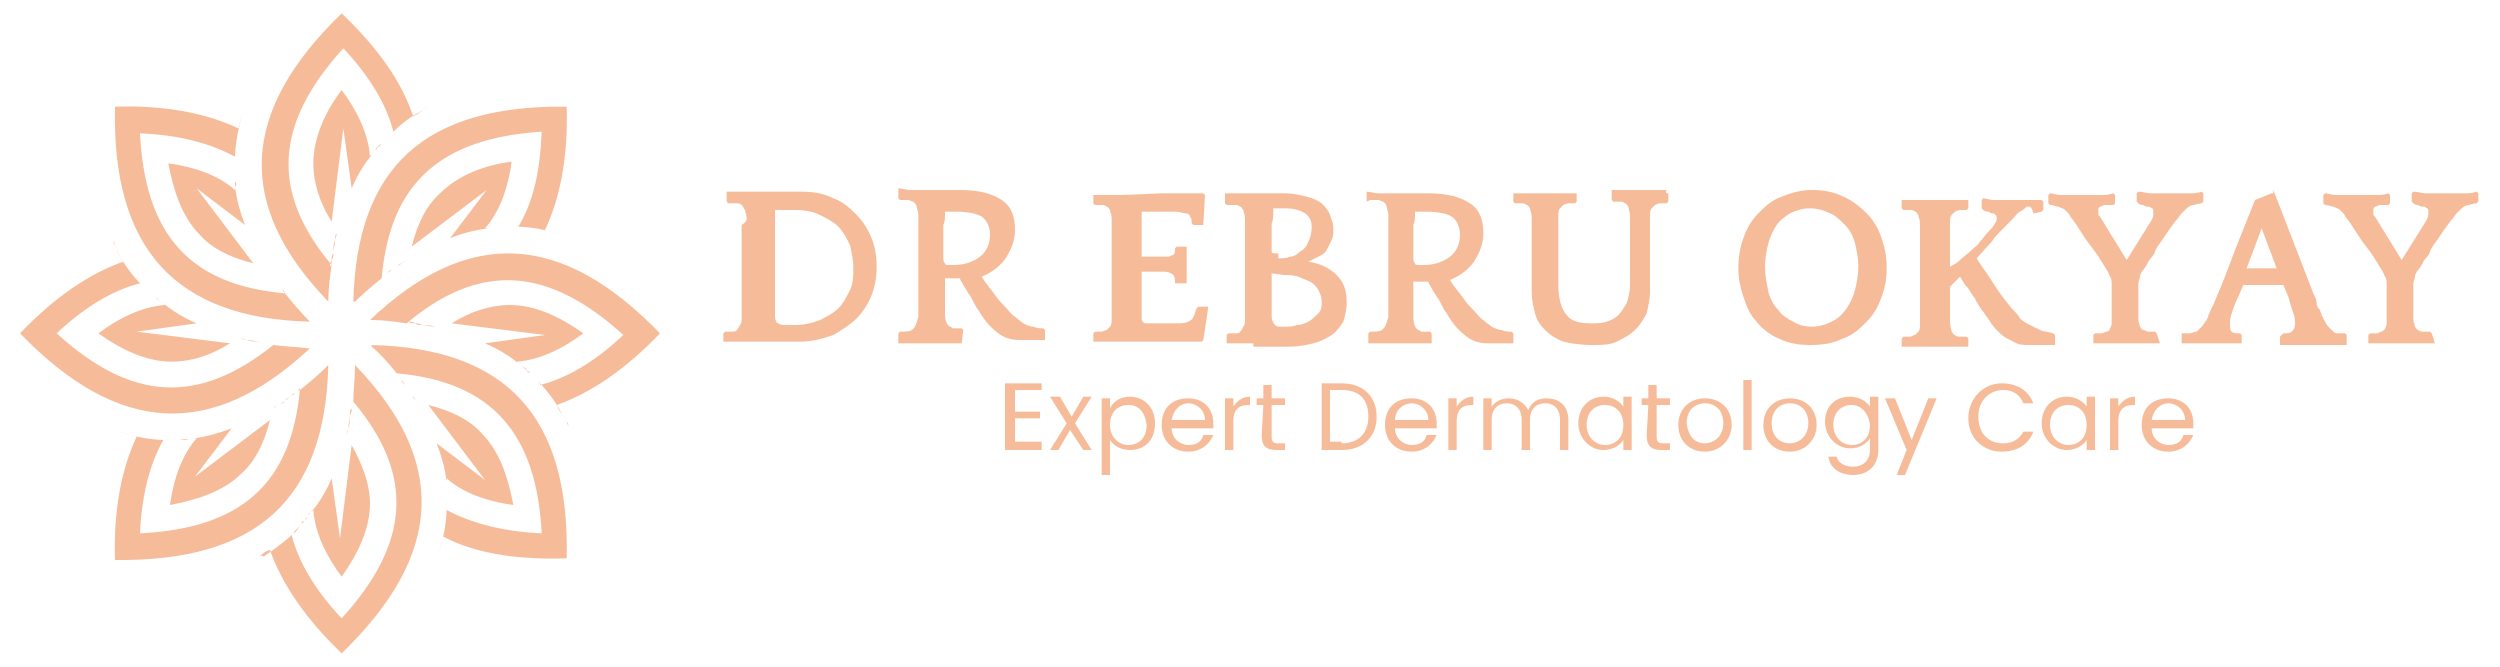<svg xmlns="http://www.w3.org/2000/svg" xmlns:xlink="http://www.w3.org/1999/xlink" id="Layer_1" x="0px" y="0px" viewBox="0 0 150 40" style="enable-background:new 0 0 150 40;" xml:space="preserve"><style type="text/css">	.st0{fill:#F6BC9A;}	.st1{fill-rule:evenodd;clip-rule:evenodd;fill:#F6BC9A;}</style><g>	<g>		<g>			<path class="st0" d="M62.5,23.4h-1.6v1.3h1.5v0.4h-1.5v1.4h1.6V27h-2.2v-4h2.2V23.4z"></path>			<path class="st0" d="M64.2,25.8L63.5,27H63l1-1.6l-1-1.6h0.6l0.7,1.2l0.7-1.2h0.5l-1,1.6l1,1.6H65L64.2,25.8z"></path>			<path class="st0" d="M67.8,23.8c0.8,0,1.5,0.6,1.5,1.6S68.7,27,67.8,27c-0.6,0-1-0.3-1.2-0.6v2.1h-0.5v-4.6h0.5v0.6    C66.8,24.1,67.2,23.8,67.8,23.8z M67.7,24.3c-0.6,0-1.1,0.4-1.1,1.2c0,0.7,0.5,1.2,1.1,1.2s1.1-0.4,1.1-1.2    C68.7,24.7,68.3,24.3,67.7,24.3z"></path>			<path class="st0" d="M71.3,27.1c-0.9,0-1.6-0.6-1.6-1.6s0.6-1.6,1.6-1.6c0.9,0,1.5,0.6,1.5,1.5c0,0.1,0,0.2,0,0.3h-2.5    c0,0.6,0.5,1,1,1s0.8-0.2,0.9-0.6h0.6C72.6,26.6,72.1,27.1,71.3,27.1z M70.3,25.2h2c0-0.6-0.5-1-1-1S70.4,24.6,70.3,25.2z"></path>			<path class="st0" d="M74,27h-0.5v-3.1H74v0.5c0.2-0.3,0.5-0.6,1-0.6v0.5h-0.1c-0.5,0-0.9,0.2-0.9,1V27z"></path>			<path class="st0" d="M75.8,24.3h-0.4v-0.4h0.4v-0.8h0.5v0.8h0.8v0.4h-0.8v1.9c0,0.3,0.1,0.4,0.4,0.4h0.4V27h-0.5    c-0.6,0-0.9-0.2-0.9-0.9L75.8,24.3L75.8,24.3z"></path>			<path class="st0" d="M82.6,25c0,1.2-0.8,2-2.1,2h-1.2v-4h1.2C81.8,23,82.6,23.8,82.6,25z M80.5,26.6c1,0,1.6-0.6,1.6-1.6    s-0.5-1.6-1.6-1.6h-0.7v3.1h0.7V26.6z"></path>			<path class="st0" d="M84.7,27.1c-0.9,0-1.6-0.6-1.6-1.6s0.6-1.6,1.6-1.6c0.9,0,1.5,0.6,1.5,1.5c0,0.1,0,0.2,0,0.3h-2.5    c0,0.6,0.5,1,1,1s0.8-0.2,0.9-0.6h0.6C86,26.6,85.5,27.1,84.7,27.1z M83.7,25.2h2c0-0.6-0.5-1-1-1S83.7,24.6,83.7,25.2z"></path>			<path class="st0" d="M87.4,27h-0.5v-3.1h0.5v0.5c0.2-0.3,0.5-0.6,1-0.6v0.5h-0.1c-0.5,0-0.9,0.2-0.9,1V27z"></path>			<path class="st0" d="M93.6,25.2c0-0.6-0.3-1-0.9-1c-0.5,0-0.9,0.3-0.9,1V27h-0.5v-1.8c0-0.6-0.3-1-0.9-1c-0.5,0-0.9,0.3-0.9,1V27    H89v-3.1h0.5v0.5c0.2-0.3,0.6-0.5,1-0.5c0.5,0,0.9,0.2,1.2,0.7c0.2-0.5,0.6-0.7,1.1-0.7c0.7,0,1.3,0.4,1.3,1.3V27h-0.5V25.2z"></path>			<path class="st0" d="M96.2,23.8c0.6,0,1,0.3,1.2,0.6v-0.6h0.5V27h-0.5v-0.6c-0.2,0.3-0.6,0.6-1.2,0.6c-0.8,0-1.5-0.7-1.5-1.6    C94.7,24.4,95.4,23.8,96.2,23.8z M96.3,24.3c-0.6,0-1.1,0.4-1.1,1.2c0,0.7,0.5,1.2,1.1,1.2s1.1-0.4,1.1-1.2    C97.4,24.7,96.9,24.3,96.3,24.3z"></path>			<path class="st0" d="M98.9,24.3h-0.4v-0.4h0.4v-0.8h0.5v0.8h0.8v0.4h-0.8v1.9c0,0.3,0.1,0.4,0.4,0.4h0.4V27h-0.5    c-0.6,0-0.9-0.2-0.9-0.9L98.9,24.3L98.9,24.3z"></path>			<path class="st0" d="M102.3,27.1c-0.9,0-1.6-0.6-1.6-1.6s0.7-1.6,1.6-1.6s1.6,0.6,1.6,1.6C103.9,26.4,103.2,27.1,102.3,27.1z     M102.3,26.6c0.5,0,1.1-0.4,1.1-1.2c0-0.8-0.5-1.2-1.1-1.2s-1.1,0.4-1.1,1.2C101.3,26.2,101.7,26.6,102.3,26.6z"></path>			<path class="st0" d="M104.6,22.8h0.5V27h-0.5V22.8z"></path>			<path class="st0" d="M107.4,27.1c-0.9,0-1.6-0.6-1.6-1.6s0.7-1.6,1.6-1.6s1.6,0.6,1.6,1.6C109,26.4,108.3,27.1,107.4,27.1z     M107.4,26.6c0.5,0,1.1-0.4,1.1-1.2c0-0.8-0.5-1.2-1.1-1.2s-1.1,0.4-1.1,1.2S106.8,26.6,107.4,26.6z"></path>			<path class="st0" d="M111,23.8c0.6,0,1,0.3,1.2,0.6v-0.6h0.5V27c0,0.9-0.6,1.5-1.5,1.5c-0.8,0-1.4-0.4-1.5-1.1h0.5    c0.1,0.4,0.5,0.6,1,0.6c0.6,0,1-0.4,1-1v-0.7c-0.2,0.3-0.6,0.6-1.2,0.6c-0.8,0-1.5-0.7-1.5-1.6S110.1,23.8,111,23.8z M111.1,24.3    c-0.6,0-1.1,0.4-1.1,1.2c0,0.7,0.5,1.2,1.1,1.2s1.1-0.4,1.1-1.2C112.1,24.7,111.6,24.3,111.1,24.3z"></path>			<path class="st0" d="M115.7,23.9h0.5l-1.9,4.6h-0.5l0.6-1.5l-1.3-3.1h0.6l1,2.5L115.7,23.9z"></path>			<path class="st0" d="M120.1,23c0.9,0,1.6,0.4,1.9,1.2h-0.6c-0.2-0.5-0.6-0.8-1.2-0.8c-0.8,0-1.5,0.6-1.5,1.6s0.6,1.6,1.5,1.6    c0.6,0,1-0.3,1.2-0.7h0.6c-0.3,0.8-1,1.2-1.9,1.2c-1.1,0-2-0.8-2-2S119,23,120.1,23z"></path>			<path class="st0" d="M124,23.8c0.6,0,1,0.3,1.2,0.6v-0.6h0.5V27h-0.5v-0.6c-0.2,0.3-0.6,0.6-1.2,0.6c-0.8,0-1.5-0.7-1.5-1.6    C122.5,24.4,123.2,23.8,124,23.8z M124.1,24.3c-0.6,0-1.1,0.4-1.1,1.2c0,0.7,0.5,1.2,1.1,1.2s1.1-0.4,1.1-1.2    C125.2,24.7,124.7,24.3,124.1,24.3z"></path>			<path class="st0" d="M127.1,27h-0.5v-3.1h0.5v0.5c0.2-0.3,0.5-0.6,1-0.6v0.5H128c-0.5,0-0.9,0.2-0.9,1V27z"></path>			<path class="st0" d="M130.1,27.1c-0.9,0-1.6-0.6-1.6-1.6s0.6-1.6,1.6-1.6c0.9,0,1.5,0.6,1.5,1.5c0,0.1,0,0.2,0,0.3h-2.5    c0,0.6,0.5,1,1,1s0.8-0.2,0.9-0.6h0.6C131.4,26.6,130.9,27.1,130.1,27.1z M129.1,25.2h2c0-0.6-0.5-1-1-1S129.2,24.6,129.1,25.2z"></path>		</g>		<g>			<path class="st0" d="M44.8,13.1c0-0.2-0.1-0.4-0.1-0.5c-0.1-0.1-0.1-0.2-0.2-0.3c-0.1-0.1-0.2-0.1-0.3-0.1s-0.2,0-0.5,0l-0.1-0.1    v-0.5v-0.1c0.1,0,0.2,0,0.3,0s0.2,0,0.4,0s0.3,0,0.4,0c0.1,0,0.2,0,0.3,0h1.3c0.1,0,0.2,0,0.4,0s0.3,0,0.5,0s0.3,0,0.5,0    s0.3,0,0.4,0c0.7,0,1.3,0.1,1.9,0.4c0.6,0.2,1,0.6,1.4,1s0.7,0.9,0.9,1.4s0.3,1.1,0.3,1.7c0,0.6-0.1,1.2-0.3,1.7s-0.5,1-0.9,1.4    s-0.9,0.7-1.4,1c-0.6,0.2-1.2,0.4-2,0.4c-0.1,0-0.2,0-0.3,0c-0.2,0-0.3,0-0.5,0s-0.3,0-0.5,0s-0.3,0-0.4,0H45c-0.1,0-0.2,0-0.3,0    s-0.3,0-0.5,0s-0.3,0-0.5,0c-0.1,0-0.3,0-0.3,0l0,0V20l0.1-0.1c0.1,0,0.2,0,0.4,0c0.1,0,0.3,0,0.3-0.1c0.1-0.1,0.1-0.1,0.2-0.3    c0.1-0.1,0.1-0.3,0.1-0.5c0-0.1,0-0.1,0-0.2s0-0.2,0-0.3c0-0.1,0-0.3,0-0.5s0-0.4,0-0.7v-2.2c0-0.1,0-0.2,0-0.4s0-0.4,0-0.6    c0-0.2,0-0.4,0-0.6C44.8,13.3,44.8,13.2,44.8,13.1z M47.7,19.5c0.5,0,1-0.1,1.5-0.3c0.4-0.2,0.8-0.4,1.1-0.7    c0.3-0.3,0.5-0.7,0.7-1.1s0.2-0.9,0.2-1.3c0-0.5-0.1-0.9-0.2-1.4c-0.2-0.4-0.4-0.8-0.7-1.1s-0.7-0.5-1.1-0.7    c-0.4-0.2-0.9-0.3-1.5-0.3h-1.2c0,0.3,0,0.5,0,0.7s0,0.4,0,0.5c0,0.2,0,0.4,0,0.6c0,0.2,0,0.5,0,0.8V17c0,0.5,0,1,0,1.3    s0,0.5,0,0.7s0.1,0.4,0.2,0.4c0.1,0.1,0.3,0.1,0.5,0.1H47.7z"></path>			<path class="st0" d="M57.7,20.6c-0.1,0-0.2,0-0.3,0s-0.3,0-0.4,0c-0.2,0-0.3,0-0.4,0c-0.1,0-0.3,0-0.4,0h-0.8c-0.1,0-0.2,0-0.4,0    c-0.1,0-0.3,0-0.4,0c-0.1,0-0.3,0-0.4,0c-0.1,0-0.2,0-0.3,0v-0.1V20l0.1-0.1c0.3,0,0.6,0,0.7-0.1c0.2-0.1,0.3-0.4,0.4-0.8    c0-0.2,0-0.4,0-0.7c0-0.3,0-0.6,0-1v-3c0-0.3,0-0.6,0-0.8s0-0.4,0-0.6c0-0.2-0.1-0.4-0.1-0.5s-0.1-0.2-0.2-0.3    c-0.1,0-0.2-0.1-0.3-0.1s-0.3,0-0.5,0l-0.1-0.1v-0.5v-0.1c0.2,0,0.5,0.1,0.7,0.1s0.4,0,0.6,0h1c0.2,0,0.4,0,0.7,0s0.5,0,0.7,0    c1.1,0,1.9,0.2,2.5,0.6c0.6,0.4,0.8,1,0.8,1.8c0,0.6-0.2,1.1-0.5,1.6s-0.8,0.9-1.5,1.2c0.3,0.5,0.6,0.8,0.8,1.1s0.4,0.5,0.6,0.7    c0.2,0.2,0.4,0.5,0.6,0.6c0.2,0.2,0.4,0.3,0.5,0.4c0.2,0.1,0.4,0.2,0.6,0.2c0.2,0.1,0.4,0.1,0.6,0.1l0.1,0.1v0.5v0.1    c-0.3,0-0.6,0-0.9,0c-0.3,0-0.4,0-0.6,0c-0.5,0-0.9-0.1-1.3-0.4c-0.4-0.3-0.8-0.7-1.2-1.4c-0.1-0.1-0.2-0.3-0.3-0.5    s-0.2-0.4-0.3-0.5c-0.1-0.2-0.2-0.3-0.3-0.5s-0.2-0.3-0.2-0.4h-0.9c0,0.3,0,0.6,0,0.8s0,0.4,0,0.6s0,0.3,0,0.4s0,0.2,0,0.3    c0,0.4,0.1,0.7,0.3,0.8c0.1,0,0.1,0.1,0.2,0.1c0.1,0,0.3,0,0.5,0l0.1,0.1L57.7,20.6L57.7,20.6z M57.2,15.9c0.7,0,1.2-0.2,1.6-0.5    c0.4-0.3,0.6-0.8,0.6-1.3s-0.2-0.9-0.5-1.1c-0.3-0.2-0.9-0.3-1.6-0.3h-0.6c0,0.4,0,0.6-0.1,0.8c0,0.2,0,0.4,0,0.6v1.3    c0,0.2,0,0.3,0.1,0.4c0,0.1,0.1,0.1,0.3,0.1H57.2z"></path>			<path class="st0" d="M69.7,11.6c0.1,0,0.3,0,0.6,0c0.3,0,0.5,0,0.8,0s0.5,0,0.7,0s0.3,0,0.4,0l0.1,0.1l-0.1,1.8h-0.6l-0.1-0.1    c0-0.2,0-0.3-0.1-0.4c0-0.1-0.1-0.2-0.3-0.2c-0.1,0-0.3-0.1-0.6-0.1c-0.3,0-0.7,0-1.2,0h-0.8v0.1c0,0.1,0,0.2,0,0.4    c0,0.1,0,0.2,0,0.4c0,0.1,0,0.3,0,0.5s0,0.5,0,0.8v0.5c0.2,0,0.4,0,0.6,0s0.4,0,0.6,0s0.3,0,0.4,0s0.2-0.1,0.3-0.1    c0.1-0.1,0.1-0.2,0.1-0.4l0.1-0.1h0.5h0.1c0,0.2,0,0.4,0,0.5c0,0.2,0,0.3,0,0.5s0,0.4,0,0.6c0,0.2,0,0.4,0,0.6h-0.1h-0.5h-0.1    c0-0.2,0-0.4-0.1-0.5s-0.3-0.2-0.6-0.2s-0.7,0-1.1,0h-0.2v1.1c0,0.3,0,0.5,0,0.6c0,0.2,0,0.3,0,0.4s0,0.2,0,0.3    c0,0.1,0,0.2,0,0.4c0,0.2,0.1,0.3,0.3,0.3h0.6c0.5,0,0.9,0,1.2,0c0.3,0,0.5,0,0.7-0.1s0.3-0.2,0.3-0.3c0.1-0.1,0.1-0.3,0.2-0.5    l0.1-0.1h0.6l-0.3,2l-0.1,0.1c0,0-0.2,0-0.3,0s-0.4,0-0.6,0s-0.4,0-0.7,0c-0.2,0-0.4,0-0.5,0h-2.8c-0.1,0-0.2,0-0.3,0    c-0.1,0-0.3,0-0.5,0s-0.3,0-0.5,0c-0.1,0-0.3,0-0.3,0l0,0V20l0.1-0.1c0.1,0,0.3,0,0.4,0s0.2-0.1,0.3-0.1c0.1-0.1,0.1-0.1,0.2-0.2    s0.1-0.3,0.1-0.5c0-0.1,0-0.1,0-0.2s0-0.2,0-0.3c0-0.1,0-0.3,0-0.5s0-0.4,0-0.7v-2.2c0-0.3,0-0.6,0-0.8s0-0.4,0-0.6    c0-0.2,0-0.3,0-0.4c0-0.1,0-0.2,0-0.3c0-0.2-0.1-0.4-0.1-0.5c-0.1-0.1-0.1-0.2-0.2-0.2c-0.1-0.1-0.2-0.1-0.3-0.1    c-0.1,0-0.3,0-0.4,0l-0.1-0.1v-0.5l0,0c0.1,0,0.2,0,0.3,0c0.1,0,0.3,0,0.5,0s0.3,0,0.5,0s0.3,0,0.4,0L69.7,11.6L69.7,11.6z"></path>			<path class="st0" d="M75.2,20.6c-0.1,0-0.2,0-0.3,0c-0.1,0-0.3,0-0.5,0s-0.3,0-0.5,0c-0.1,0-0.3,0-0.3,0l0,0v-0.5l0.1-0.1    c0.1,0,0.2,0,0.4,0c0.1,0,0.3,0,0.3-0.1c0.1-0.1,0.1-0.1,0.2-0.3c0.1-0.1,0.1-0.3,0.1-0.5c0-0.1,0-0.3,0-0.6c0-0.3,0-0.7,0-1.2    v-2.9c0-0.2,0-0.4,0-0.6c0-0.2,0-0.5,0-0.7s-0.1-0.4-0.1-0.5c-0.1-0.1-0.1-0.2-0.2-0.2c-0.1-0.1-0.2-0.1-0.3-0.1    c-0.1,0-0.2,0-0.5,0l-0.1-0.1v-0.5v-0.1c0.1,0,0.1,0,0.3,0c0.1,0,0.2,0,0.3,0c0.1,0,0.2,0,0.3,0c0.1,0,0.2,0,0.3,0h1    c0.1,0,0.2,0,0.3,0c0.1,0,0.3,0,0.4,0s0.3,0,0.4,0s0.2,0,0.3,0c0.5,0,0.9,0.1,1.3,0.2c0.4,0.1,0.6,0.2,0.9,0.4    c0.2,0.2,0.4,0.4,0.5,0.7s0.2,0.5,0.2,0.8s0,0.5-0.1,0.7s-0.2,0.4-0.3,0.6c-0.1,0.2-0.3,0.3-0.5,0.4c-0.2,0.1-0.4,0.2-0.6,0.3    c0.7,0.1,1.3,0.4,1.7,0.8c0.4,0.4,0.6,0.9,0.6,1.6c0,0.5-0.1,0.9-0.2,1.2c-0.2,0.3-0.4,0.6-0.7,0.8c-0.3,0.2-0.7,0.4-1.1,0.5    s-0.9,0.2-1.4,0.2h-2.2V20.6z M76.7,15.5c0.3,0,0.5,0,0.7-0.1c0.2,0,0.4-0.1,0.6-0.3c0.2-0.1,0.4-0.3,0.5-0.6    c0.1-0.2,0.2-0.5,0.2-0.9c0-0.3-0.1-0.6-0.4-0.8s-0.7-0.3-1.2-0.3h-0.7c0,0.4,0,0.7-0.1,0.9c0,0.2,0,0.4,0,0.5v0.8    c0,0.2,0,0.4,0,0.4c0,0.1,0.1,0.1,0.2,0.1h0.2V15.5z M76.3,16.4c0,0.2,0,0.4,0,0.7c0,0.3,0,0.5,0,0.8c0,0.2,0,0.5,0,0.7    s0,0.3,0,0.4c0,0.2,0.1,0.4,0.2,0.5s0.2,0.1,0.3,0.1h0.3c0.2,0,0.5,0,0.7-0.1c0.3,0,0.5-0.1,0.7-0.2s0.4-0.3,0.6-0.5    s0.2-0.4,0.2-0.7c0-0.3-0.1-0.5-0.2-0.7s-0.3-0.4-0.5-0.5s-0.5-0.2-0.7-0.3c-0.3-0.1-0.6-0.1-0.9-0.1L76.3,16.4L76.3,16.4z"></path>			<path class="st0" d="M85.9,20.6c-0.1,0-0.2,0-0.3,0c-0.1,0-0.3,0-0.4,0c-0.2,0-0.3,0-0.4,0s-0.3,0-0.4,0h-0.8c-0.1,0-0.2,0-0.4,0    c-0.1,0-0.3,0-0.4,0s-0.3,0-0.4,0s-0.2,0-0.3,0v-0.1V20l0.1-0.1c0.3,0,0.6,0,0.7-0.1c0.2-0.1,0.3-0.4,0.4-0.8c0-0.2,0-0.4,0-0.7    c0-0.3,0-0.6,0-1v-3c0-0.3,0-0.6,0-0.8s0-0.4,0-0.6c0-0.2-0.1-0.4-0.1-0.5s-0.1-0.2-0.2-0.3c-0.1,0-0.2-0.1-0.3-0.1    c-0.1,0-0.3,0-0.5,0L82,12.1v-0.5v-0.1c0.2,0,0.5,0.1,0.7,0.1s0.4,0,0.6,0h1c0.2,0,0.4,0,0.7,0c0.3,0,0.5,0,0.7,0    c1.1,0,1.9,0.2,2.5,0.6c0.6,0.4,0.8,1,0.8,1.8c0,0.6-0.2,1.1-0.5,1.6c-0.3,0.5-0.8,0.9-1.5,1.2c0.3,0.5,0.6,0.8,0.8,1.1    s0.4,0.5,0.6,0.7s0.4,0.5,0.6,0.6c0.2,0.2,0.4,0.3,0.5,0.4c0.2,0.1,0.4,0.2,0.6,0.2c0.2,0.1,0.4,0.1,0.6,0.1l0.1,0.1v0.5v0.1    c-0.3,0-0.6,0-0.9,0s-0.4,0-0.6,0c-0.5,0-0.9-0.1-1.3-0.4s-0.8-0.7-1.2-1.4c-0.1-0.1-0.2-0.3-0.3-0.5c-0.1-0.2-0.2-0.4-0.3-0.5    c-0.1-0.2-0.2-0.3-0.3-0.5c-0.1-0.2-0.2-0.3-0.2-0.4h-0.9c0,0.3,0,0.6,0,0.8s0,0.4,0,0.6s0,0.3,0,0.4s0,0.2,0,0.3    c0,0.4,0.1,0.7,0.3,0.8c0.1,0,0.1,0.1,0.2,0.1s0.3,0,0.5,0l0.1,0.1L85.9,20.6L85.9,20.6z M85.4,15.9c0.7,0,1.2-0.2,1.6-0.5    s0.6-0.8,0.6-1.3s-0.2-0.9-0.5-1.1c-0.3-0.2-0.9-0.3-1.6-0.3h-0.6c0,0.4,0,0.6-0.1,0.8c0,0.2,0,0.4,0,0.6v1.3    c0,0.2,0,0.3,0.1,0.4c0,0.1,0.1,0.1,0.3,0.1H85.4z"></path>			<path class="st0" d="M100.1,11.6v0.5l-0.1,0.1c-0.1,0-0.3,0-0.4,0s-0.3,0.1-0.3,0.1c-0.1,0.1-0.1,0.1-0.2,0.2    C99,12.6,99,12.8,99,13c0,0.1,0,0.2,0,0.3s0,0.2,0,0.4s0,0.3,0,0.6c0,0.2,0,0.5,0,0.8v2.4c0,0.4-0.1,0.9-0.2,1.3    c-0.2,0.4-0.4,0.7-0.7,1c-0.3,0.3-0.7,0.5-1.1,0.7s-0.9,0.2-1.5,0.2c-0.7,0-1.3-0.1-1.7-0.2c-0.5-0.2-0.8-0.4-1.1-0.7    c-0.3-0.3-0.5-0.6-0.6-1s-0.2-0.8-0.2-1.3v-2.4c0-0.3,0-0.6,0-0.8s0-0.4,0-0.6c0-0.2,0-0.3,0-0.4c0-0.1,0-0.2,0-0.3    c0-0.2-0.1-0.4-0.1-0.5c-0.1-0.1-0.1-0.2-0.2-0.2c-0.1-0.1-0.2-0.1-0.3-0.1c-0.1,0-0.3,0-0.4,0l-0.1-0.1v-0.5l0,0    c0.1,0,0.2,0,0.3,0c0.1,0,0.3,0,0.5,0s0.3,0,0.5,0c0.1,0,0.3,0,0.3,0H93c0.1,0,0.2,0,0.3,0c0.1,0,0.3,0,0.5,0s0.3,0,0.5,0    c0.1,0,0.3,0,0.3,0l0,0v0.5l-0.1,0.1c-0.1,0-0.3,0-0.4,0s-0.3,0.1-0.3,0.1c-0.1,0.1-0.1,0.1-0.2,0.2c-0.1,0.1-0.1,0.3-0.1,0.5    c0,0.1,0,0.2,0,0.4c0,0.1,0,0.2,0,0.4c0,0.1,0,0.3,0,0.5s0,0.5,0,0.8v2c0,0.8,0.2,1.5,0.5,1.8c0.3,0.4,0.8,0.5,1.5,0.5    c0.3,0,0.6,0,0.9-0.1s0.5-0.2,0.7-0.4c0.2-0.2,0.3-0.4,0.5-0.7c0.1-0.3,0.2-0.7,0.2-1.1v-2c0-0.3,0-0.6,0-0.8s0-0.4,0-0.5    s0-0.3,0-0.4c0-0.1,0-0.2,0-0.4c0-0.3-0.1-0.5-0.1-0.6c-0.1-0.1-0.1-0.2-0.2-0.2c-0.1-0.1-0.2-0.1-0.3-0.1c-0.1,0-0.3,0-0.4,0    L96.7,12v-0.5v-0.1c0.1,0,0.2,0,0.3,0c0.1,0,0.3,0,0.4,0s0.3,0,0.4,0s0.2,0,0.3,0h0.8c0.1,0,0.2,0,0.3,0c0.1,0,0.3,0,0.4,0    s0.3,0,0.4,0C99.9,11.6,100,11.6,100.1,11.6L100.1,11.6z"></path>			<path class="st0" d="M108.7,11.4c0.7,0,1.3,0.1,1.9,0.4c0.5,0.2,1,0.6,1.4,1s0.7,0.9,0.9,1.5c0.2,0.6,0.3,1.1,0.3,1.8    c0,0.6-0.1,1.2-0.3,1.7c-0.2,0.6-0.5,1.1-0.9,1.5s-0.8,0.8-1.4,1c-0.6,0.3-1.2,0.4-2,0.4c-0.7,0-1.3-0.1-1.9-0.4    c-0.5-0.2-1-0.6-1.3-1c-0.4-0.4-0.6-0.9-0.8-1.5c-0.2-0.6-0.3-1.1-0.3-1.7s0.1-1.3,0.3-1.8c0.2-0.6,0.5-1.1,0.9-1.5    s0.8-0.8,1.4-1C107.4,11.6,108,11.4,108.7,11.4z M108.7,19.6c0.4,0,0.8-0.1,1.2-0.3c0.4-0.2,0.6-0.4,0.9-0.8    c0.2-0.3,0.4-0.7,0.5-1.1s0.2-0.9,0.2-1.4s-0.1-1-0.2-1.4s-0.3-0.8-0.6-1.1c-0.3-0.3-0.6-0.6-0.9-0.7c-0.4-0.2-0.8-0.3-1.2-0.3    c-0.4,0-0.8,0.1-1.2,0.3c-0.3,0.2-0.6,0.4-0.8,0.7c-0.2,0.3-0.4,0.7-0.5,1.1c-0.1,0.4-0.2,0.9-0.2,1.4s0.1,1,0.2,1.5    c0.1,0.4,0.3,0.8,0.6,1.1c0.2,0.3,0.5,0.5,0.9,0.7C107.9,19.5,108.3,19.6,108.7,19.6z"></path>			<path class="st0" d="M121.6,12.4c-0.1,0.1-0.2,0.2-0.4,0.3c-0.2,0.1-0.3,0.3-0.5,0.5s-0.4,0.4-0.6,0.6c-0.2,0.2-0.4,0.4-0.6,0.7    l-0.9,1c0.3,0.5,0.7,1,1,1.5s0.7,1,1.1,1.5c0.2,0.2,0.4,0.4,0.5,0.6c0.2,0.2,0.4,0.3,0.6,0.4s0.4,0.2,0.6,0.3    c0.2,0.1,0.5,0.1,0.8,0.2l0.1,0.1v0.5v0.1c-0.1,0-0.3,0-0.4,0s-0.3,0-0.5,0s-0.3,0-0.4,0s-0.3,0-0.3,0c-0.2,0-0.5,0-0.7-0.1    s-0.4-0.2-0.6-0.3c-0.2-0.1-0.4-0.3-0.6-0.5s-0.4-0.5-0.6-0.8c-0.1-0.1-0.1-0.2-0.3-0.4c-0.1-0.2-0.3-0.4-0.4-0.7    c-0.2-0.2-0.3-0.5-0.5-0.7s-0.3-0.5-0.4-0.6c-0.1,0.1-0.2,0.2-0.3,0.3c-0.1,0.1-0.2,0.2-0.3,0.3v0.1c0,0.4,0,0.7,0,0.9    c0,0.2,0,0.4,0,0.5s0,0.2,0,0.3c0,0.1,0,0.2,0,0.3c0,0.3,0.1,0.5,0.1,0.6c0.1,0.1,0.1,0.2,0.2,0.2c0.1,0.1,0.2,0.1,0.3,0.1    c0.1,0,0.3,0,0.4,0l0.1,0.1v0.5l0,0c-0.1,0-0.2,0-0.3,0c-0.1,0-0.3,0-0.5,0s-0.3,0-0.5,0c-0.1,0-0.3,0-0.3,0h-0.8    c-0.1,0-0.2,0-0.3,0c-0.1,0-0.3,0-0.5,0s-0.3,0-0.5,0c-0.1,0-0.3,0-0.3,0l0,0v-0.5l0.1-0.1c0.1,0,0.3,0,0.4,0s0.2-0.1,0.3-0.1    c0.1-0.1,0.1-0.1,0.2-0.2s0.1-0.3,0.1-0.5c0-0.1,0-0.1,0-0.2s0-0.2,0-0.3c0-0.1,0-0.3,0-0.5s0-0.4,0-0.7v-2.2c0-0.3,0-0.6,0-0.8    s0-0.4,0-0.6c0-0.2,0-0.3,0-0.4c0-0.1,0-0.2,0-0.3c0-0.2-0.1-0.4-0.1-0.5c-0.1-0.1-0.1-0.2-0.2-0.2c-0.1-0.1-0.2-0.1-0.3-0.1    c-0.1,0-0.3,0-0.4,0l-0.1-0.1V12l0,0c0.1,0,0.2,0,0.3,0c0.1,0,0.3,0,0.5,0s0.3,0,0.5,0c0.1,0,0.3,0,0.3,0h0.8c0.1,0,0.2,0,0.3,0    c0.1,0,0.3,0,0.5,0s0.3,0,0.5,0c0.1,0,0.3,0,0.3,0l0,0v0.5l-0.1,0.1c-0.1,0-0.3,0-0.4,0s-0.3,0.1-0.3,0.1    c-0.1,0.1-0.1,0.1-0.2,0.2c-0.1,0.1-0.1,0.3-0.1,0.5c0,0.1,0,0.2,0,0.3s0,0.2,0,0.4c0,0.1,0,0.3,0,0.5s0,0.4,0,0.7V16    c0.2-0.1,0.4-0.2,0.6-0.4s0.5-0.4,0.7-0.6c0.2-0.2,0.4-0.3,0.5-0.5c0.2-0.2,0.3-0.4,0.5-0.6c0.2-0.2,0.3-0.3,0.4-0.5    c0.1-0.1,0.1-0.2,0.1-0.3s0-0.2-0.1-0.2c0-0.1-0.1-0.1-0.2-0.1s-0.1-0.1-0.2-0.1s-0.2,0-0.3-0.1l-0.1-0.1V12l0.1-0.1    c0.2,0,0.4,0.1,0.6,0.1s0.4,0,0.6,0h1.2c0.1,0,0.2,0,0.3,0c0.1,0,0.2,0,0.2,0c0.1,0,0.2,0,0.3,0c0.1,0,0.2,0,0.3,0l0.1,0.1v0.5    l-0.1,0.1c-0.1,0-0.3,0.1-0.5,0.1C121.9,12.3,121.7,12.4,121.6,12.4z"></path>			<path class="st0" d="M129.6,20.6c-0.1,0-0.2,0-0.3,0s-0.3,0-0.5,0s-0.3,0-0.5,0c-0.1,0-0.3,0-0.3,0h-0.8c-0.1,0-0.2,0-0.3,0    c-0.1,0-0.3,0-0.5,0s-0.3,0-0.5,0c-0.1,0-0.3,0-0.3,0l0,0v-0.5l0.1-0.1c0.1,0,0.3,0,0.4,0s0.2-0.1,0.3-0.1s0.2-0.1,0.2-0.2    c0.1-0.1,0.1-0.3,0.1-0.5c0-0.1,0-0.1,0-0.2s0-0.2,0-0.3c0-0.1,0-0.3,0-0.5s0-0.4,0-0.7v-0.3c0-0.3,0-0.5-0.1-0.6    c-0.1-0.2-0.1-0.3-0.2-0.4c-0.3-0.5-0.6-1-1-1.5s-0.7-1.1-1.1-1.6c-0.1-0.1-0.1-0.2-0.2-0.3s-0.2-0.2-0.2-0.2    c-0.1-0.1-0.2-0.1-0.4-0.2c-0.1,0-0.3-0.1-0.5-0.1l-0.1-0.1v-0.5l0.1-0.1c0.2,0,0.4,0.1,0.6,0.1s0.4,0,0.6,0h1.1    c0.2,0,0.5,0,0.7,0c0.3,0,0.5,0,0.8-0.1l0.1,0.1v0.5l-0.1,0.1c-0.2,0-0.3,0-0.5,0c-0.1,0-0.2,0.1-0.3,0.1    c-0.1,0.1-0.1,0.1-0.1,0.2c0,0.1,0,0.1,0,0.2c0,0.1,0,0.1,0.1,0.2l1.6,2.6l1.5-2.4c0.1-0.2,0.1-0.3,0.1-0.5c0-0.1,0-0.2-0.1-0.2    c-0.1-0.1-0.1-0.1-0.2-0.1c-0.1,0-0.2,0-0.3-0.1c-0.1,0-0.2,0-0.3-0.1l-0.1-0.1v-0.5l0.1-0.1c0.3,0,0.5,0.1,0.7,0.1s0.4,0,0.6,0    h1.2c0.2,0,0.4,0,0.6,0s0.4,0,0.7-0.1l0.1,0.1v0.5l-0.1,0.1c-0.2,0-0.4,0.1-0.5,0.1s-0.3,0.1-0.4,0.2c-0.1,0.1-0.2,0.2-0.3,0.3    s-0.2,0.3-0.4,0.5c-0.3,0.4-0.5,0.7-0.7,1s-0.4,0.5-0.5,0.8s-0.3,0.4-0.4,0.6c-0.1,0.2-0.2,0.4-0.4,0.6c0,0.1-0.1,0.1-0.1,0.3    c0,0.1-0.1,0.3-0.1,0.4v0.2c0,0.3,0,0.6,0,0.8c0,0.2,0,0.4,0,0.5s0,0.3,0,0.3c0,0.1,0,0.2,0,0.3c0,0.3,0.1,0.4,0.1,0.5    c0.1,0.1,0.1,0.2,0.2,0.2s0.2,0.1,0.3,0.1s0.3,0,0.4,0l0.1,0.1L129.6,20.6L129.6,20.6z"></path>			<path class="st0" d="M136.4,11.4l2.4,6.2c0.1,0.2,0.2,0.4,0.2,0.6s0.1,0.3,0.2,0.4c0,0.1,0.1,0.2,0.1,0.3c0,0.1,0.1,0.1,0.1,0.2    c0.1,0.2,0.2,0.4,0.3,0.5s0.2,0.2,0.3,0.3c0.1,0.1,0.2,0.1,0.3,0.1s0.2,0,0.4,0l0.1,0.1v0.5v0.1c-0.1,0-0.2,0-0.3,0s-0.3,0-0.4,0    c-0.1,0-0.3,0-0.4,0c-0.1,0-0.2,0-0.3,0h-1c-0.1,0-0.2,0-0.3,0s-0.3,0-0.5,0s-0.3,0-0.5,0c-0.1,0-0.3,0-0.3,0l0,0v-0.5L137,20    c0.2,0,0.4,0,0.5-0.1s0.2-0.2,0.2-0.5c0-0.1,0-0.4-0.1-0.6c-0.1-0.3-0.2-0.6-0.3-1l-0.3-0.7h-2.4l-0.3,0.7    c-0.2,0.4-0.3,0.7-0.4,1c-0.1,0.3-0.1,0.5-0.1,0.6c0,0.2,0,0.4,0.1,0.5s0.3,0.1,0.5,0.1l0.1,0.1v0.5l0,0c-0.1,0-0.2,0-0.3,0    s-0.3,0-0.4,0s-0.3,0-0.4,0c-0.1,0-0.2,0-0.3,0h-0.8c-0.1,0-0.2,0-0.3,0s-0.3,0-0.4,0c-0.1,0-0.3,0-0.4,0c-0.1,0-0.2,0-0.3,0    v-0.1V20h0.1c0.1,0,0.2,0,0.4,0c0.1,0,0.2-0.1,0.4-0.1c0.1-0.1,0.2-0.2,0.3-0.3c0.1-0.1,0.2-0.3,0.3-0.4c0-0.1,0.1-0.1,0.1-0.3    c0.1-0.1,0.1-0.3,0.3-0.6c0.1-0.3,0.3-0.7,0.5-1.2s0.5-1.3,0.8-2.1l1.2-3l1-0.4h0.1V11.4z M134.8,16.1h1.8l-0.9-2.4L134.8,16.1z"></path>			<path class="st0" d="M146.1,20.6c-0.1,0-0.2,0-0.3,0s-0.3,0-0.5,0s-0.3,0-0.5,0c-0.1,0-0.3,0-0.3,0h-0.8c-0.1,0-0.2,0-0.3,0    s-0.3,0-0.5,0s-0.3,0-0.5,0c-0.1,0-0.3,0-0.3,0l0,0v-0.5l0.1-0.1c0.1,0,0.3,0,0.4,0c0.1,0,0.2-0.1,0.3-0.1    c0.1-0.1,0.2-0.1,0.2-0.2c0.1-0.1,0.1-0.3,0.1-0.5c0-0.1,0-0.1,0-0.2s0-0.2,0-0.3c0-0.1,0-0.3,0-0.5s0-0.4,0-0.7v-0.3    c0-0.3,0-0.5-0.1-0.6c-0.1-0.2-0.1-0.3-0.2-0.4c-0.3-0.5-0.6-1-1-1.5s-0.7-1.1-1.1-1.6c-0.1-0.1-0.1-0.2-0.2-0.3    c-0.1-0.1-0.2-0.2-0.2-0.2c-0.1-0.1-0.2-0.1-0.4-0.2c-0.1,0-0.3-0.1-0.5-0.1l-0.1-0.1v-0.5l0.1-0.1c0.2,0,0.4,0.1,0.6,0.1    c0.2,0,0.4,0,0.6,0h1.1c0.2,0,0.5,0,0.7,0c0.3,0,0.5,0,0.8-0.1l0.1,0.1v0.5l-0.1,0.1c-0.2,0-0.3,0-0.5,0c-0.1,0-0.2,0.1-0.3,0.1    c-0.1,0.1-0.1,0.1-0.1,0.2c0,0.1,0,0.1,0,0.2c0,0.1,0,0.1,0.1,0.2l1.6,2.6l1.5-2.4c0.1-0.2,0.1-0.3,0.1-0.5c0-0.1,0-0.2-0.1-0.2    c-0.1-0.1-0.1-0.1-0.2-0.1c-0.1,0-0.2,0-0.3-0.1c-0.1,0-0.2,0-0.3-0.1l-0.1-0.1v-0.5l0.1-0.1c0.3,0,0.5,0.1,0.7,0.1s0.4,0,0.6,0    h1.2c0.2,0,0.4,0,0.6,0s0.4,0,0.7-0.1l0.1,0.1v0.5l-0.1,0.1c-0.2,0-0.4,0.1-0.5,0.1s-0.3,0.1-0.4,0.2c-0.1,0.1-0.2,0.2-0.3,0.3    s-0.2,0.3-0.4,0.5c-0.3,0.4-0.5,0.7-0.7,1s-0.4,0.5-0.5,0.8s-0.3,0.4-0.4,0.6c-0.1,0.2-0.2,0.4-0.4,0.6c0,0.1-0.1,0.1-0.1,0.3    c0,0.1-0.1,0.3-0.1,0.4v0.2c0,0.3,0,0.6,0,0.8c0,0.2,0,0.4,0,0.5s0,0.3,0,0.3c0,0.1,0,0.2,0,0.3c0,0.3,0.1,0.4,0.1,0.5    c0.1,0.1,0.1,0.2,0.2,0.2c0.1,0.1,0.2,0.1,0.3,0.1s0.3,0,0.4,0l0.1,0.1L146.1,20.6L146.1,20.6z"></path>		</g>	</g>	<g>		<path class="st1" d="M35,20c-1.2,0.9-2.6,1.6-4,1.7l0.1,0.1l0.3,0.2c0.1,0.1,0.2,0.1,0.2,0.2c0.1,0.1,0.2,0.1,0.2,0.2   c-0.1-0.1-0.2-0.1-0.2-0.2c-0.1-0.1-0.2-0.1-0.2-0.2c-0.1-0.1-0.2-0.1-0.3-0.2c-0.6-0.5-1.3-0.9-2-1.2l3.6-0.5l-5.6-0.7   c1.1-0.7,2.3-1.1,3.5-1.1C32.1,18.3,33.6,19,35,20z M25.4,6.6c0.1-0.1,0.2-0.1,0.3-0.2c0.1,0,0.2-0.1,0.3-0.1   c-0.1,0-0.2,0.1-0.3,0.1L25.4,6.6c-0.1,0.1-0.2,0.1-0.3,0.2C25,6.9,24.9,6.9,24.8,7c-0.7-2.1-2.1-4.1-4.3-6.2   c-6.1,5.9-6.4,11.5-0.8,17.3V18c0-0.7,0.1-1.4,0.2-2.1l0,0c-3.7-4.4-3.4-8.5,0.7-13c1.6,1.7,2.6,3.4,3,5L23.5,8   C24,7.5,24.6,7,25.4,6.6C25.2,6.7,25.3,6.7,25.4,6.6z M15.5,33.4c-0.1,0.1-0.2,0.1-0.3,0.2c-0.1,0.1-0.2,0.1-0.3,0.2   c0.1-0.1,0.2-0.1,0.3-0.2L15.5,33.4c0.1-0.1,0.2-0.1,0.3-0.2c0.1-0.1,0.3-0.2,0.4-0.2c0.7,2,2.1,4.1,4.3,6.2   c6.1-5.9,6.4-11.5,0.8-17.3V22c0,0.7-0.1,1.4-0.1,2.1l0,0c3.7,4.4,3.4,8.5-0.7,13c-1.6-1.7-2.6-3.4-3-5l0.1-0.1   c0.2-0.1,0.3-0.3,0.4-0.5c-0.1,0.2-0.3,0.3-0.4,0.5c-0.5,0.5-1.2,1-1.8,1.4C15.7,33.3,15.6,33.3,15.5,33.4z M18.7,30.7l-0.2,0.2   C18.5,30.8,18.6,30.8,18.7,30.7c0.5-0.6,0.9-1.3,1.2-2l0.5,3.6l0.7-5.6c0.6,1.1,1.1,2.3,1.1,3.5c0,1.5-0.7,3-1.7,4.4   c-0.9-1.2-1.6-2.6-1.7-4C18.7,30.6,18.7,30.6,18.7,30.7z M20.1,14.4c0-0.1,0.1-0.2,0.1-0.4C20.1,14.1,20.1,14.3,20.1,14.4   c0,0.3-0.1,0.5-0.1,0.8c0,0.1,0,0.3-0.1,0.4c0,0.1,0,0.3-0.1,0.4c0-0.1,0-0.3,0.1-0.4c0-0.1,0-0.3,0.1-0.4   C20,14.9,20,14.6,20.1,14.4z M22.9,8.6c0.1-0.2,0.3-0.3,0.5-0.5C23.2,8.3,23,8.4,22.9,8.6c-0.1,0.1-0.1,0.2-0.2,0.2   C22.6,8.9,22.6,9,22.5,9l0,0c-0.1,0.1-0.1,0.2-0.2,0.3c-0.5,0.6-0.9,1.3-1.2,2l-0.5-3.6l-0.7,5.6c-0.7-1.1-1.1-2.3-1.1-3.5   c0-1.5,0.7-3.1,1.7-4.4c0.9,1.2,1.6,2.6,1.7,4c0-0.1,0.1-0.1,0.1-0.1L22.5,9c0.1-0.1,0.1-0.2,0.2-0.2C22.7,8.7,22.8,8.7,22.9,8.6z    M21.1,24.5c0,0.1,0,0.3-0.1,0.4c0,0.3-0.1,0.5-0.1,0.8l0,0c0,0.1-0.1,0.2-0.1,0.4v0.1c0,0,0,0,0-0.1s0.1-0.2,0.1-0.4   c0.1-0.3,0.1-0.5,0.1-0.8C21,24.7,21,24.6,21.1,24.5c0-0.1,0-0.3,0.1-0.4C21.1,24.2,21.1,24.3,21.1,24.5z M18.3,31.2   c-0.1,0.1-0.1,0.2-0.2,0.2C18.1,31.3,18.2,31.3,18.3,31.2c0.1-0.1,0.1-0.2,0.2-0.2C18.4,31,18.3,31.1,18.3,31.2z M33.8,25   c0.1,0.1,0.1,0.2,0.2,0.3c0.1,0.1,0.1,0.2,0.1,0.3c0-0.1-0.1-0.2-0.1-0.3L33.8,25z M24.1,15.8c0.1-0.1,0.2-0.1,0.3-0.2   c0,0,0,0,0.1,0c0,0,0,0-0.1,0C24.4,15.6,24.3,15.7,24.1,15.8c-0.1,0.1-0.2,0.1-0.3,0.2c-0.1,0.1-0.2,0.1-0.3,0.2   c0.1-0.1,0.2-0.1,0.3-0.2S24,15.8,24.1,15.8z M23.2,16.4c0.1-0.1,0.2-0.2,0.3-0.2C23.4,16.3,23.3,16.3,23.2,16.4z M22.9,16.7   c-0.5,0.4-1.1,0.9-1.6,1.4h-0.1C21.4,10,25.5,6.3,34,6.4c0.1,3-0.4,5.5-1.3,7.4c0.4,0.1,0.7,0.2,1.1,0.3c-1-0.3-1.9-0.5-2.9-0.5   c-0.1,0-0.2,0-0.3,0s-0.2,0-0.3,0c0.1,0,0.2,0,0.3,0s0.2,0,0.3,0c0.1,0,0.1,0,0.2,0c0.9-1.5,1.3-3.3,1.4-5.7   C26.4,8.3,23.4,11,22.9,16.7L22.9,16.7c0.1-0.1,0.2-0.2,0.3-0.2C23.1,16.5,23,16.6,22.9,16.7z M29.6,13.7c-0.1,0-0.2,0-0.3,0   C29.4,13.7,29.5,13.7,29.6,13.7c0.2,0,0.4,0,0.6,0C30,13.7,29.8,13.7,29.6,13.7z M17.7,23.6c0.1-0.1,0.2-0.2,0.3-0.2   c0.5-0.4,1.1-0.9,1.6-1.4l0.1-0.1C19.5,30,15.4,33.7,6.9,33.6c-0.1-3,0.4-5.5,1.3-7.4c-0.4-0.1-0.7-0.2-1.1-0.3   c1,0.3,1.9,0.5,2.9,0.5c0.1,0,0.2,0,0.3,0s0.2,0,0.3,0c-0.1,0-0.2,0-0.3,0l0,0c-0.1,0-0.2,0-0.3,0s-0.1,0-0.2,0   C9,27.8,8.5,29.7,8.4,32c6.1-0.3,9.1-3,9.6-8.7l0,0C17.9,23.4,17.8,23.5,17.7,23.6z M17.4,23.8c0.1-0.1,0.2-0.2,0.3-0.2   C17.6,23.7,17.5,23.7,17.4,23.8c-0.1,0.1-0.2,0.1-0.3,0.2C17.2,24,17.3,23.9,17.4,23.8z M16.8,24.3c0.1-0.1,0.2-0.1,0.3-0.2   C17,24.1,16.9,24.2,16.8,24.3z M16.4,24.5c0.1-0.1,0.2-0.1,0.3-0.2C16.7,24.3,16.6,24.4,16.4,24.5L16.4,24.5L16.4,24.5z    M11.3,26.3c0.1,0,0.2,0,0.3,0c0.8-0.1,1.5-0.3,2.3-0.6l-2.2,2.9l4.5-3.4c-0.3,1.2-0.8,2.4-1.7,3.2c-1.1,1.1-2.7,1.6-4.3,1.9   c0.2-1.5,0.7-3,1.6-4c-0.1,0-0.1,0-0.2,0C11.5,26.3,11.4,26.3,11.3,26.3z M10.7,26.4c0.2,0,0.4,0,0.6,0   C11.1,26.3,10.9,26.4,10.7,26.4z M9.8,18.2L9.5,18C9.6,18.1,9.7,18.1,9.8,18.2c0.6,0.5,1.3,0.9,2,1.2l-3.6,0.5l5.6,0.7   c-1.1,0.7-2.3,1.1-3.5,1.1c-1.5,0-3-0.7-4.4-1.7c1.2-0.9,2.6-1.6,4-1.7C9.9,18.3,9.8,18.2,9.8,18.2z M7.1,15   C7,14.9,7,14.8,6.9,14.7s-0.1-0.2-0.1-0.3c0,0.1,0.1,0.2,0.1,0.3L7.1,15z M24.7,23.7c0.1,0.1,0.1,0.2,0.2,0.3c0,0,0,0,0,0.1   c0,0,0,0,0-0.1C24.9,23.9,24.8,23.8,24.7,23.7z M24.5,23.4c0.1,0.1,0.1,0.2,0.2,0.3C24.6,23.6,24.6,23.5,24.5,23.4z M24.3,23.1   c-0.1-0.1-0.2-0.2-0.2-0.3C24.1,22.8,24.2,22.9,24.3,23.1c0.1,0.1,0.1,0.2,0.2,0.3C24.4,23.3,24.4,23.2,24.3,23.1z M23.8,22.4   c0.1,0.1,0.2,0.2,0.2,0.3C24,22.6,23.9,22.5,23.8,22.4L23.8,22.4c5.7,0.5,8.4,3.6,8.7,9.6c-2.3-0.1-4.2-0.6-5.7-1.4   c0-0.1,0-0.1,0-0.2s0-0.2,0-0.3c0-0.1,0-0.2,0-0.3c0-0.2,0-0.4,0-0.6c0-0.1,0-0.2,0-0.3c-0.1-0.8-0.3-1.5-0.6-2.3l2.9,2.2   l-3.4-4.5c1.2,0.3,2.4,0.8,3.2,1.7c1.1,1.1,1.6,2.7,1.9,4.3c-1.5-0.2-3-0.7-4-1.6c0,0.1,0,0.1,0,0.2s0,0.2,0,0.3   c0,0.2,0,0.4,0,0.6c0,0.1,0,0.2,0,0.3c0,0.1,0,0.2,0,0.3c0,1-0.2,1.9-0.5,2.9c0.1-0.4,0.2-0.7,0.3-1.1c1.9,1,4.4,1.4,7.4,1.3   c0.2-8.5-3.6-12.6-11.7-12.8v0.1C22.9,21.3,23.4,21.9,23.8,22.4z M26.1,19.6c0.1,0,0.2,0.1,0.4,0.1h0.1c0,0,0,0-0.1,0   C26.3,19.7,26.2,19.6,26.1,19.6z M25.3,19.5c0.3,0,0.5,0.1,0.8,0.1C25.8,19.5,25.6,19.5,25.3,19.5c-0.1,0-0.3,0-0.4-0.1   c-0.1,0-0.3,0-0.4-0.1l0,0c0.1,0,0.3,0,0.4,0.1C25,19.4,25.2,19.4,25.3,19.5z M32.3,22.9c0.6,0.6,1.1,1.3,1.5,2.1   c-0.1-0.2-0.3-0.4-0.4-0.7c2-0.7,4.1-2.1,6.2-4.3c-5.9-6.1-11.5-6.4-17.4-0.8h0.1c0.7,0,1.4,0.1,2.1,0.2l0,0   c4.4-3.7,8.5-3.4,13,0.7c-1.7,1.6-3.4,2.6-5,3C32.4,23,32.4,22.9,32.3,22.9c-0.1-0.2-0.3-0.3-0.5-0.5C32,22.6,32.2,22.7,32.3,22.9   z M16,20.6c-0.1,0-0.3,0-0.4-0.1c-0.3,0-0.5-0.1-0.8-0.1c-0.1,0-0.2-0.1-0.4-0.1c0.1,0,0.2,0.1,0.4,0.1c0.3,0.1,0.5,0.1,0.8,0.1   C15.7,20.6,15.9,20.6,16,20.6s0.3,0,0.4,0.1c0.7,0.1,1.4,0.1,2.1,0.2h0.1C12.7,26.4,7.1,26.1,1.2,20c2.1-2.2,4.2-3.6,6.2-4.3   C7.3,15.5,7.1,15.3,7,15c0.4,0.8,0.9,1.5,1.5,2.1L8.4,17c-1.6,0.4-3.3,1.4-5,3c4.5,4.1,8.5,4.3,13,0.7l0,0   C16.3,20.6,16.1,20.6,16,20.6z M9.3,17.8c-0.1-0.1-0.2-0.1-0.2-0.2C9.1,17.7,9.2,17.7,9.3,17.8c0.1,0.1,0.2,0.1,0.2,0.2   C9.4,17.9,9.4,17.9,9.3,17.8z M8.6,17.1c0.1,0.2,0.3,0.3,0.5,0.4C8.9,17.4,8.7,17.3,8.6,17.1z M16.2,16.3c0.1,0.1,0.1,0.2,0.2,0.3   c0.1,0.1,0.1,0.2,0.2,0.3c-0.1-0.1-0.1-0.2-0.2-0.3C16.3,16.5,16.3,16.4,16.2,16.3c-0.1-0.1-0.1-0.2-0.2-0.3c0,0,0,0,0-0.1   c0,0,0,0,0,0.1C16.1,16.1,16.1,16.2,16.2,16.3z M16.9,17.3c0.1,0.1,0.2,0.2,0.2,0.3C17,17.5,17,17.4,16.9,17.3s-0.2-0.2-0.2-0.3   C16.7,17.1,16.8,17.2,16.9,17.3z M14.1,9.6c0,0.1,0,0.2,0,0.3s0,0.2,0,0.3c0-0.1,0-0.2,0-0.3S14.1,9.7,14.1,9.6c0-0.1,0-0.1,0-0.2   C12.6,8.6,10.8,8.1,8.4,8c0.3,6.1,3,9.1,8.7,9.6l0,0c0.4,0.5,0.9,1.1,1.4,1.6l0.1,0.1C10.5,19.1,6.7,14.9,6.9,6.4   c3-0.1,5.5,0.4,7.4,1.3c0.1-0.4,0.2-0.7,0.3-1.1C14.3,7.7,14.1,8.6,14.1,9.6z M14.1,10.9c0-0.2,0-0.4,0-0.6   C14.1,10.4,14.1,10.7,14.1,10.9c0,0.1,0,0.2,0,0.3c0.1,0.8,0.3,1.5,0.6,2.3l-2.9-2.2l3.4,4.5C14,15.5,12.8,15,12,14.1   c-1.1-1.1-1.6-2.7-1.9-4.3c1.5,0.2,3,0.7,4,1.6c0-0.1,0-0.1,0-0.2C14.2,11.1,14.2,11,14.1,10.9z M20.2,13.9   C20.2,14,20.1,14,20.2,13.9C20.1,14,20.2,14,20.2,13.9z M27,14.3l2.2-2.9l-4.5,3.4c0.3-1.2,0.8-2.4,1.7-3.2   c1.1-1.1,2.7-1.7,4.3-1.9c-0.2,1.5-0.7,3-1.6,4c0.1,0,0.1,0,0.2,0C28.5,13.8,27.7,14,27,14.3z M14.4,20.3L14.4,20.3L14.4,20.3z"></path>	</g></g></svg>
